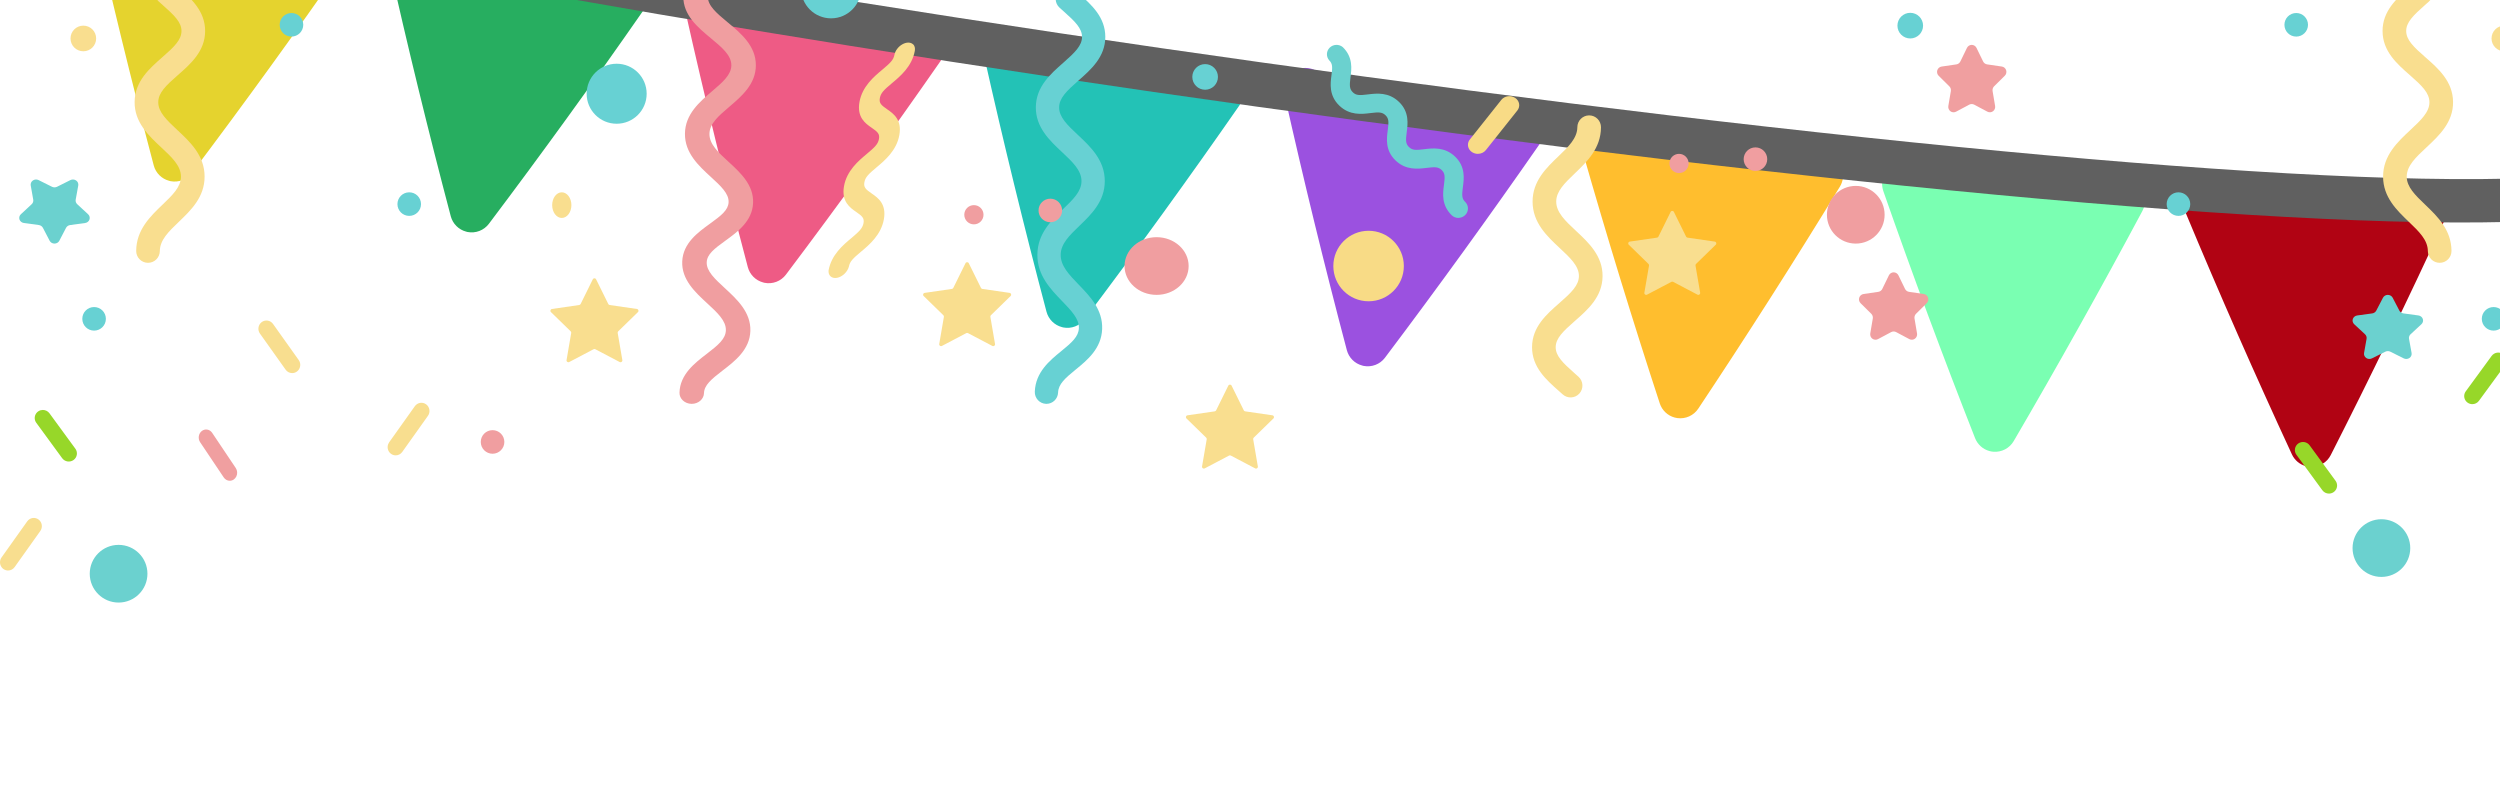 <svg width="390" height="124" viewBox="0 0 390 124" fill="none" xmlns="http://www.w3.org/2000/svg">
<path d="M379.885 29.54C379.485 29.351 379.051 29.244 378.608 29.224C378.166 29.205 377.724 29.274 377.309 29.427C376.893 29.579 376.512 29.814 376.188 30.115C375.864 30.416 375.603 30.779 375.421 31.183C375.214 31.629 374.996 32.079 374.789 32.526L347.782 32.027C347.59 31.572 347.388 31.117 347.199 30.666C347.037 30.247 346.793 29.865 346.48 29.542C346.168 29.219 345.795 28.962 345.382 28.785C344.969 28.609 344.525 28.517 344.076 28.515C343.626 28.513 343.182 28.601 342.767 28.773C342.352 28.946 341.976 29.2 341.662 29.52C341.347 29.84 341.099 30.22 340.933 30.637C340.767 31.055 340.686 31.501 340.696 31.95C340.705 32.399 340.804 32.842 340.987 33.252C346.216 45.802 351.785 58.461 357.539 70.886C357.746 71.334 358.049 71.73 358.426 72.047C358.804 72.365 359.246 72.595 359.723 72.722C359.987 72.792 360.258 72.831 360.531 72.838C361.162 72.849 361.784 72.683 362.325 72.358C362.866 72.033 363.305 71.562 363.592 71C369.782 58.83 375.818 46.382 381.52 33.995C381.892 33.187 381.928 32.265 381.622 31.43C381.315 30.595 380.691 29.915 379.885 29.54Z" fill="#B10313"/>
<path d="M285.902 24.481C285.141 24.016 284.226 23.872 283.358 24.081C282.491 24.29 281.742 24.835 281.276 25.597C281.021 26.016 280.752 26.435 280.497 26.855L253.759 23.216C253.622 22.741 253.474 22.265 253.339 21.794C253.245 21.341 253.058 20.913 252.791 20.536C252.524 20.159 252.182 19.84 251.786 19.601C251.391 19.362 250.95 19.207 250.492 19.145C250.034 19.084 249.568 19.117 249.124 19.244C248.679 19.371 248.265 19.587 247.908 19.881C247.551 20.174 247.258 20.538 247.048 20.95C246.838 21.361 246.714 21.812 246.686 22.273C246.657 22.735 246.724 23.197 246.882 23.631C250.626 36.745 254.678 49.966 258.927 62.936C259.101 63.468 259.405 63.947 259.812 64.332C260.218 64.716 260.713 64.993 261.253 65.138C261.39 65.176 261.529 65.204 261.67 65.222C262.296 65.307 262.934 65.215 263.51 64.955C264.086 64.696 264.577 64.279 264.927 63.753C272.508 52.364 279.946 40.703 287.035 29.098C287.495 28.335 287.635 27.421 287.423 26.555C287.211 25.69 286.664 24.944 285.902 24.481Z" fill="#FFBE2E"/>
<path d="M332.804 28.373C332.016 27.953 331.094 27.863 330.241 28.123C329.387 28.383 328.672 28.972 328.252 29.759C328.021 30.192 327.775 30.628 327.554 31.063L300.655 28.991C300.49 28.526 300.315 28.061 300.154 27.596C299.859 26.753 299.242 26.062 298.438 25.675C297.634 25.287 296.709 25.235 295.867 25.529C295.024 25.824 294.333 26.441 293.945 27.245C293.558 28.049 293.505 28.974 293.8 29.816C298.288 42.659 303.104 55.621 308.113 68.353C308.305 68.84 308.609 69.276 308.999 69.626C309.389 69.975 309.856 70.229 310.361 70.366C310.56 70.421 310.765 70.456 310.971 70.471C311.601 70.519 312.232 70.39 312.791 70.097C313.351 69.804 313.817 69.359 314.136 68.814C321.033 57.011 327.778 44.945 334.202 32.932C334.411 32.541 334.54 32.113 334.582 31.672C334.625 31.231 334.58 30.786 334.45 30.362C334.32 29.939 334.108 29.545 333.825 29.203C333.543 28.862 333.196 28.58 332.804 28.373Z" fill="#7AFFB2"/>
<path d="M239.312 17.83C238.58 17.321 237.676 17.123 236.799 17.28C235.921 17.437 235.142 17.935 234.632 18.666C234.353 19.069 234.067 19.473 233.778 19.876L207.272 14.673C207.163 14.194 207.046 13.71 206.937 13.231C206.84 12.8 206.66 12.392 206.406 12.03C206.151 11.668 205.828 11.36 205.455 11.123C205.082 10.886 204.666 10.725 204.23 10.649C203.795 10.573 203.348 10.584 202.917 10.68C202.485 10.777 202.077 10.957 201.715 11.211C201.354 11.466 201.046 11.789 200.809 12.162C200.572 12.535 200.411 12.951 200.335 13.387C200.259 13.822 200.269 14.269 200.366 14.7C203.341 27.991 206.621 41.43 210.112 54.64C210.265 55.212 210.567 55.733 210.985 56.151C211.404 56.569 211.926 56.869 212.498 57.021L212.719 57.081C213.339 57.202 213.98 57.147 214.57 56.921C215.16 56.695 215.674 56.308 216.054 55.804C224.288 44.878 232.398 33.673 240.161 22.503C240.666 21.77 240.86 20.867 240.701 19.991C240.542 19.115 240.043 18.338 239.312 17.83Z" fill="#9B51E0"/>
<path d="M192.457 11.832C191.725 11.323 190.822 11.125 189.944 11.282C189.067 11.439 188.287 11.938 187.777 12.668C187.498 13.071 187.212 13.475 186.923 13.878L160.417 8.675C160.308 8.196 160.191 7.712 160.082 7.233C159.986 6.802 159.805 6.394 159.551 6.032C159.297 5.67 158.974 5.362 158.6 5.125C158.227 4.888 157.811 4.727 157.375 4.651C156.94 4.575 156.494 4.586 156.062 4.682C155.631 4.779 155.222 4.959 154.861 5.214C154.499 5.468 154.191 5.791 153.954 6.164C153.717 6.537 153.556 6.954 153.48 7.389C153.404 7.825 153.415 8.271 153.511 8.702C156.486 21.993 159.766 35.432 163.257 48.642C163.411 49.214 163.712 49.735 164.131 50.153C164.55 50.571 165.071 50.871 165.643 51.024L165.865 51.083C166.484 51.204 167.126 51.149 167.715 50.923C168.305 50.697 168.819 50.31 169.199 49.806C177.433 38.881 185.543 27.675 193.306 16.505C193.811 15.772 194.006 14.869 193.847 13.993C193.688 13.117 193.188 12.34 192.457 11.832Z" fill="#23C2B6"/>
<path d="M145.861 4.869C145.13 4.36 144.226 4.162 143.348 4.319C142.471 4.476 141.692 4.974 141.181 5.705C140.903 6.108 140.617 6.512 140.327 6.915L113.821 1.712C113.713 1.233 113.595 0.749 113.486 0.27C113.39 -0.161 113.209 -0.57 112.955 -0.931C112.701 -1.293 112.378 -1.601 112.005 -1.838C111.631 -2.075 111.215 -2.236 110.78 -2.312C110.344 -2.388 109.898 -2.377 109.466 -2.281C109.035 -2.184 108.627 -2.004 108.265 -1.75C107.903 -1.496 107.595 -1.173 107.358 -0.799C107.121 -0.426 106.96 -0.01 106.884 0.426C106.808 0.861 106.819 1.308 106.915 1.739C109.89 15.03 113.17 28.469 116.662 41.679C116.815 42.251 117.116 42.772 117.535 43.19C117.954 43.608 118.476 43.908 119.048 44.06L119.269 44.119C119.888 44.241 120.53 44.186 121.12 43.96C121.709 43.734 122.224 43.347 122.604 42.843C130.837 31.917 138.948 20.712 146.71 9.542C147.215 8.809 147.41 7.906 147.251 7.03C147.092 6.154 146.592 5.377 145.861 4.869Z" fill="#EE5B85"/>
<path d="M99.524 -3.061C98.792 -3.57 97.888 -3.767 97.011 -3.611C96.134 -3.454 95.354 -2.955 94.844 -2.225C94.565 -1.822 94.279 -1.418 93.99 -1.014L67.484 -6.218C67.375 -6.696 67.258 -7.181 67.149 -7.659C67.052 -8.091 66.872 -8.499 66.618 -8.861C66.364 -9.223 66.041 -9.531 65.667 -9.767C65.294 -10.004 64.878 -10.165 64.442 -10.241C64.007 -10.317 63.56 -10.307 63.129 -10.21C62.698 -10.114 62.289 -9.933 61.928 -9.679C61.566 -9.425 61.258 -9.102 61.021 -8.729C60.784 -8.355 60.623 -7.939 60.547 -7.504C60.471 -7.068 60.482 -6.622 60.578 -6.19C63.553 7.101 66.833 20.54 70.324 33.749C70.478 34.321 70.779 34.842 71.198 35.26C71.617 35.678 72.138 35.979 72.71 36.131L72.931 36.19C73.551 36.312 74.192 36.256 74.782 36.03C75.372 35.804 75.886 35.417 76.266 34.913C84.5 23.988 92.61 12.782 100.373 1.612C100.878 0.879 101.073 -0.024 100.914 -0.9C100.754 -1.775 100.255 -2.553 99.524 -3.061Z" fill="#27AE60"/>
<path d="M53.187 -10.99C52.455 -11.499 51.551 -11.697 50.674 -11.54C49.797 -11.383 49.017 -10.884 48.507 -10.154C48.228 -9.751 47.942 -9.347 47.653 -8.944L21.147 -14.147C21.038 -14.626 20.921 -15.11 20.812 -15.589C20.715 -16.02 20.535 -16.428 20.281 -16.79C20.027 -17.152 19.704 -17.46 19.33 -17.697C18.957 -17.934 18.541 -18.095 18.105 -18.171C17.67 -18.247 17.223 -18.236 16.792 -18.14C16.36 -18.043 15.952 -17.863 15.591 -17.608C15.229 -17.354 14.921 -17.031 14.684 -16.658C14.447 -16.285 14.286 -15.868 14.21 -15.433C14.134 -14.997 14.145 -14.551 14.241 -14.12C17.216 -0.829 20.496 12.61 23.987 25.82C24.14 26.392 24.442 26.913 24.861 27.331C25.279 27.749 25.801 28.049 26.373 28.202L26.594 28.261C27.214 28.382 27.855 28.327 28.445 28.101C29.035 27.875 29.549 27.488 29.929 26.984C38.163 16.059 46.273 4.853 54.036 -6.317C54.541 -7.05 54.736 -7.953 54.577 -8.829C54.417 -9.705 53.918 -10.482 53.187 -10.99Z" fill="#E5D32E"/>
<path d="M-6.395 -20.845C-6.824 -20.952 -7.227 -21.142 -7.583 -21.406C-7.938 -21.669 -8.238 -21.999 -8.465 -22.378C-8.925 -23.143 -9.061 -24.06 -8.845 -24.926C-8.628 -25.792 -8.077 -26.537 -7.311 -26.996C-6.546 -27.456 -5.63 -27.592 -4.763 -27.376C57.982 -7.439 335.427 33.56 401.647 27.302C402.539 27.289 403.4 27.63 404.041 28.252C404.682 28.873 405.049 29.724 405.063 30.616C405.077 31.509 404.735 32.37 404.114 33.011C403.492 33.652 402.641 34.02 401.749 34.033C334.556 40.458 56.411 -0.497 -6.276 -20.834L-6.395 -20.845Z" fill="#606060"/>
<path d="M61.727 71.036C61.495 71.035 61.268 70.969 61.071 70.845C60.873 70.721 60.713 70.544 60.608 70.334C60.502 70.123 60.456 69.887 60.474 69.651C60.492 69.416 60.574 69.19 60.709 68.998L64.717 63.366C64.814 63.229 64.937 63.112 65.078 63.024C65.219 62.935 65.376 62.875 65.54 62.848C65.704 62.821 65.871 62.828 66.032 62.867C66.194 62.906 66.346 62.977 66.48 63.077C66.614 63.176 66.728 63.301 66.815 63.445C66.901 63.589 66.959 63.749 66.985 63.916C67.01 64.083 67.004 64.254 66.964 64.418C66.925 64.582 66.855 64.737 66.757 64.873L62.749 70.505C62.632 70.67 62.478 70.803 62.301 70.896C62.123 70.988 61.927 71.036 61.727 71.036ZM1.257 89C1.025 88.999 0.798 88.933 0.6 88.81C0.403 88.686 0.242 88.509 0.137 88.298C0.032 88.087 -0.014 87.851 0.004 87.616C0.022 87.38 0.103 87.154 0.239 86.963L4.247 81.33C4.344 81.193 4.466 81.077 4.608 80.988C4.749 80.899 4.906 80.84 5.069 80.813C5.233 80.786 5.401 80.792 5.562 80.831C5.723 80.87 5.876 80.942 6.01 81.041C6.144 81.14 6.258 81.265 6.344 81.41C6.431 81.554 6.489 81.714 6.514 81.881C6.54 82.048 6.533 82.218 6.494 82.382C6.455 82.547 6.384 82.701 6.286 82.838L2.278 88.47C2.161 88.634 2.008 88.768 1.83 88.86C1.653 88.952 1.456 89 1.257 89ZM45.58 58.204C45.381 58.204 45.185 58.156 45.008 58.064C44.83 57.972 44.677 57.838 44.561 57.674L40.553 52.042C40.455 51.905 40.384 51.751 40.345 51.586C40.306 51.422 40.299 51.252 40.325 51.085C40.35 50.918 40.408 50.758 40.495 50.614C40.581 50.469 40.695 50.344 40.829 50.245C40.964 50.146 41.116 50.074 41.277 50.035C41.438 49.996 41.606 49.99 41.77 50.017C41.933 50.044 42.09 50.103 42.231 50.192C42.373 50.281 42.495 50.397 42.592 50.534L46.6 56.167C46.736 56.358 46.817 56.584 46.835 56.82C46.853 57.056 46.807 57.292 46.701 57.503C46.596 57.714 46.435 57.89 46.238 58.014C46.04 58.138 45.812 58.204 45.58 58.204Z" fill="#F8DE8F"/>
<path d="M35.845 75C35.662 75.001 35.481 74.954 35.318 74.864C35.155 74.774 35.014 74.644 34.906 74.483L31.224 68.991C31.134 68.858 31.069 68.707 31.033 68.547C30.997 68.387 30.99 68.221 31.014 68.058C31.038 67.895 31.091 67.739 31.17 67.598C31.25 67.458 31.354 67.336 31.478 67.239C31.601 67.142 31.741 67.073 31.889 67.034C32.038 66.996 32.191 66.99 32.342 67.016C32.492 67.042 32.637 67.1 32.766 67.187C32.896 67.274 33.008 67.387 33.097 67.521L36.78 73.013C36.905 73.2 36.98 73.42 36.996 73.65C37.013 73.88 36.971 74.11 36.874 74.316C36.777 74.521 36.63 74.694 36.449 74.814C36.267 74.935 36.058 74.999 35.845 75Z" fill="#F09FA0"/>
<path d="M371.5 90C373.985 90 376 87.986 376 85.5C376 83.015 373.985 81 371.5 81C369.015 81 367 83.015 367 85.5C367 87.986 369.015 90 371.5 90Z" fill="#6BD1CF"/>
<path d="M363.317 77C363.116 77 362.918 76.953 362.739 76.863C362.56 76.772 362.406 76.641 362.288 76.48L358.246 70.951C358.147 70.817 358.075 70.665 358.036 70.504C357.996 70.343 357.989 70.176 358.015 70.012C358.041 69.848 358.1 69.691 358.187 69.549C358.274 69.408 358.389 69.285 358.524 69.187C358.66 69.09 358.813 69.02 358.976 68.982C359.139 68.943 359.308 68.937 359.473 68.963C359.638 68.99 359.796 69.048 359.939 69.135C360.081 69.223 360.205 69.337 360.302 69.472L364.345 75C364.482 75.188 364.564 75.41 364.583 75.642C364.601 75.873 364.554 76.105 364.448 76.312C364.341 76.519 364.179 76.692 363.98 76.814C363.78 76.935 363.551 77 363.317 77ZM385.685 63.049C385.451 63.049 385.221 62.984 385.022 62.863C384.822 62.741 384.66 62.568 384.554 62.361C384.448 62.154 384.401 61.922 384.419 61.691C384.437 61.459 384.519 61.237 384.657 61.049L388.699 55.521C388.797 55.387 388.921 55.273 389.063 55.187C389.206 55.1 389.364 55.042 389.529 55.016C389.693 54.99 389.862 54.996 390.024 55.035C390.187 55.073 390.34 55.143 390.475 55.24C390.61 55.337 390.725 55.46 390.812 55.601C390.899 55.742 390.958 55.899 390.984 56.062C391.01 56.226 391.004 56.392 390.965 56.553C390.926 56.715 390.856 56.866 390.758 57L386.715 62.529C386.597 62.69 386.442 62.821 386.263 62.912C386.084 63.002 385.886 63.05 385.685 63.049Z" fill="#97D729"/>
<path d="M373.252 46.439L374.3 48.452C374.36 48.569 374.45 48.669 374.56 48.746C374.671 48.822 374.799 48.872 374.934 48.891L377.278 49.211C377.434 49.232 377.58 49.295 377.7 49.391C377.821 49.487 377.91 49.613 377.959 49.755C378.007 49.898 378.013 50.05 377.975 50.194C377.938 50.34 377.858 50.471 377.745 50.576L376.05 52.144C375.952 52.234 375.878 52.346 375.836 52.469C375.794 52.592 375.784 52.723 375.807 52.851L376.208 55.064C376.235 55.211 376.218 55.363 376.158 55.501C376.099 55.639 376 55.759 375.872 55.847C375.745 55.935 375.594 55.987 375.437 55.998C375.28 56.008 375.123 55.977 374.983 55.907L372.896 54.864C372.775 54.804 372.641 54.772 372.504 54.772C372.368 54.772 372.233 54.804 372.112 54.864L370.017 55.909C369.877 55.978 369.72 56.009 369.564 55.998C369.407 55.987 369.256 55.935 369.129 55.847C369.002 55.76 368.903 55.64 368.844 55.502C368.784 55.364 368.767 55.213 368.794 55.066L369.185 52.853C369.208 52.725 369.198 52.594 369.155 52.471C369.113 52.347 369.04 52.236 368.942 52.145L367.255 50.577C367.142 50.473 367.062 50.341 367.025 50.196C366.987 50.051 366.993 49.899 367.041 49.757C367.09 49.615 367.179 49.489 367.3 49.392C367.42 49.296 367.567 49.234 367.722 49.212L370.064 48.892C370.199 48.873 370.328 48.824 370.438 48.747C370.549 48.671 370.638 48.57 370.698 48.454L371.746 46.441C371.816 46.309 371.924 46.197 372.056 46.12C372.189 46.042 372.342 46 372.499 46C372.655 46 372.808 46.041 372.941 46.119C373.074 46.196 373.182 46.307 373.252 46.439Z" fill="#6BD1CF"/>
<path d="M308.333 7.468L309.363 9.584C309.423 9.706 309.51 9.812 309.619 9.892C309.728 9.972 309.854 10.024 309.987 10.044L312.29 10.38C312.443 10.403 312.587 10.468 312.705 10.569C312.824 10.671 312.912 10.803 312.959 10.953C313.007 11.102 313.013 11.262 312.976 11.414C312.939 11.567 312.86 11.706 312.749 11.815L311.083 13.462C310.986 13.557 310.914 13.675 310.873 13.805C310.831 13.935 310.821 14.073 310.844 14.207L311.237 16.532C311.263 16.687 311.247 16.846 311.188 16.992C311.13 17.137 311.033 17.263 310.908 17.356C310.783 17.448 310.635 17.503 310.48 17.515C310.326 17.526 310.172 17.494 310.035 17.421L307.973 16.326C307.854 16.262 307.722 16.229 307.588 16.229C307.453 16.229 307.321 16.262 307.202 16.326L305.143 17.424C305.005 17.497 304.851 17.53 304.697 17.518C304.542 17.507 304.394 17.452 304.269 17.359C304.144 17.267 304.047 17.141 303.989 16.995C303.931 16.85 303.914 16.691 303.94 16.536L304.333 14.211C304.356 14.076 304.346 13.938 304.305 13.808C304.263 13.678 304.191 13.561 304.094 13.466L302.428 11.818C302.317 11.709 302.239 11.57 302.201 11.418C302.164 11.265 302.17 11.105 302.218 10.956C302.266 10.807 302.354 10.674 302.472 10.573C302.59 10.472 302.734 10.406 302.887 10.383L305.191 10.047C305.324 10.027 305.451 9.975 305.561 9.895C305.67 9.814 305.758 9.707 305.817 9.584L306.847 7.468C306.916 7.327 307.022 7.209 307.153 7.127C307.284 7.044 307.436 7 307.59 7C307.745 7 307.896 7.044 308.027 7.127C308.159 7.209 308.265 7.327 308.333 7.468ZM296.154 42.952L297.184 45.068C297.244 45.191 297.332 45.296 297.44 45.376C297.549 45.456 297.675 45.508 297.808 45.528L300.109 45.864C300.263 45.886 300.407 45.952 300.525 46.053C300.644 46.154 300.732 46.287 300.78 46.436C300.828 46.586 300.834 46.745 300.797 46.898C300.76 47.051 300.681 47.19 300.571 47.299L298.904 48.946C298.807 49.041 298.735 49.159 298.694 49.289C298.652 49.419 298.642 49.557 298.665 49.691L299.058 52.017C299.084 52.171 299.067 52.33 299.009 52.475C298.95 52.62 298.853 52.746 298.728 52.839C298.603 52.931 298.455 52.986 298.301 52.997C298.147 53.008 297.993 52.976 297.856 52.903L295.796 51.806C295.677 51.743 295.545 51.71 295.411 51.71C295.276 51.71 295.144 51.743 295.025 51.806L292.965 52.903C292.828 52.976 292.674 53.009 292.52 52.998C292.365 52.987 292.217 52.932 292.091 52.84C291.966 52.748 291.869 52.621 291.811 52.476C291.752 52.331 291.735 52.171 291.761 52.017L292.156 49.691C292.179 49.557 292.169 49.419 292.127 49.289C292.086 49.159 292.014 49.041 291.917 48.946L290.251 47.301C290.14 47.191 290.061 47.053 290.024 46.9C289.987 46.748 289.993 46.588 290.041 46.438C290.088 46.289 290.176 46.156 290.295 46.055C290.413 45.954 290.557 45.888 290.71 45.866L293.013 45.529C293.146 45.51 293.272 45.458 293.381 45.378C293.49 45.298 293.577 45.192 293.637 45.07L294.667 42.954C294.735 42.813 294.841 42.694 294.972 42.611C295.104 42.528 295.255 42.484 295.41 42.483C295.565 42.483 295.717 42.527 295.848 42.61C295.98 42.693 296.086 42.811 296.154 42.952Z" fill="#F09FA0"/>
<path d="M339.839 33.679C338.824 33.679 338 32.856 338 31.84C338 30.824 338.824 30.001 339.839 30.001C340.855 30.001 341.679 30.824 341.679 31.84C341.679 32.856 340.855 33.679 339.839 33.679Z" fill="#67D1D3"/>
<path d="M389 51.577C387.984 51.577 387.161 50.754 387.161 49.738C387.161 48.722 387.984 47.899 389 47.899C390.016 47.899 390.839 48.722 390.839 49.738C390.839 50.754 390.016 51.577 389 51.577Z" fill="#67D1D3"/>
<path d="M358.21 5.708C357.194 5.708 356.371 4.885 356.371 3.869C356.371 2.853 357.194 2.03 358.21 2.03C359.226 2.03 360.049 2.853 360.049 3.869C360.049 4.885 359.226 5.708 358.21 5.708Z" fill="#67D1D3"/>
<path d="M92.99 43.571L94.893 47.425C94.934 47.51 95.015 47.568 95.108 47.582L99.362 48.2C99.596 48.234 99.69 48.522 99.52 48.687L96.442 51.687C96.375 51.753 96.344 51.847 96.36 51.94L97.087 56.177C97.126 56.41 96.882 56.589 96.672 56.478L92.867 54.478C92.784 54.434 92.684 54.434 92.602 54.478L88.796 56.478C88.587 56.588 88.342 56.41 88.382 56.177L89.109 51.94C89.125 51.847 89.094 51.753 89.027 51.687L85.948 48.687C85.779 48.522 85.873 48.233 86.107 48.199L90.361 47.581C90.454 47.568 90.534 47.509 90.576 47.425L92.478 43.57C92.583 43.358 92.885 43.358 92.99 43.571Z" fill="#F9DE8F"/>
<path d="M151.128 41.06L153.031 44.915C153.073 44.999 153.153 45.057 153.246 45.071L157.5 45.689C157.734 45.723 157.828 46.011 157.658 46.176L154.58 49.177C154.513 49.242 154.482 49.337 154.498 49.429L155.225 53.666C155.265 53.9 155.02 54.078 154.81 53.968L151.005 51.967C150.922 51.923 150.823 51.923 150.74 51.967L146.935 53.968C146.725 54.078 146.48 53.9 146.52 53.666L147.247 49.429C147.263 49.337 147.232 49.242 147.165 49.177L144.087 46.176C143.917 46.011 144.011 45.723 144.245 45.689L148.499 45.071C148.592 45.057 148.673 44.999 148.714 44.915L150.617 41.06C150.721 40.848 151.023 40.848 151.128 41.06Z" fill="#F9DE8F"/>
<path d="M261.128 33.06L263.031 36.915C263.073 36.999 263.153 37.057 263.246 37.071L267.5 37.689C267.734 37.723 267.828 38.011 267.658 38.176L264.58 41.177C264.513 41.242 264.482 41.337 264.498 41.429L265.225 45.666C265.265 45.9 265.02 46.078 264.81 45.968L261.005 43.967C260.922 43.923 260.823 43.923 260.74 43.967L256.935 45.968C256.725 46.078 256.48 45.9 256.52 45.666L257.247 41.429C257.263 41.337 257.232 41.242 257.165 41.177L254.087 38.176C253.917 38.011 254.011 37.723 254.245 37.689L258.499 37.071C258.592 37.057 258.673 36.999 258.714 36.915L260.617 33.06C260.721 32.848 261.023 32.848 261.128 33.06Z" fill="#F9DE8F"/>
<path d="M192.128 60.16L194.031 64.015C194.073 64.099 194.153 64.157 194.246 64.171L198.5 64.789C198.734 64.823 198.828 65.111 198.658 65.276L195.58 68.277C195.513 68.342 195.482 68.437 195.498 68.529L196.225 72.766C196.265 73 196.02 73.178 195.81 73.068L192.005 71.067C191.922 71.024 191.823 71.024 191.74 71.067L187.935 73.068C187.725 73.178 187.48 73 187.52 72.766L188.247 68.529C188.263 68.437 188.232 68.342 188.165 68.277L185.087 65.276C184.917 65.111 185.011 64.823 185.245 64.789L189.499 64.171C189.592 64.157 189.673 64.099 189.714 64.015L191.617 60.16C191.721 59.948 192.023 59.948 192.128 60.16Z" fill="#F9DE8F"/>
<path d="M96.198 19.304C98.783 19.304 100.879 17.208 100.879 14.623C100.879 12.038 98.783 9.942 96.198 9.942C93.612 9.942 91.517 12.038 91.517 14.623C91.517 17.208 93.612 19.304 96.198 19.304Z" fill="#67D1D3"/>
<path d="M129.647 2.861C132.232 2.861 134.328 0.766 134.328 -1.82C134.328 -4.405 132.232 -6.501 129.647 -6.501C127.061 -6.501 124.966 -4.405 124.966 -1.82C124.966 0.766 127.061 2.861 129.647 2.861Z" fill="#67D1D3"/>
<path d="M180.428 46C183.19 46 185.428 43.986 185.428 41.5C185.428 39.015 183.19 37 180.428 37C177.667 37 175.428 39.015 175.428 41.5C175.428 43.986 177.667 46 180.428 46Z" fill="#F09EA0"/>
<path d="M289.5 38C291.985 38 294 35.986 294 33.5C294 31.015 291.985 29 289.5 29C287.015 29 285 31.015 285 33.5C285 35.986 287.015 38 289.5 38Z" fill="#F09EA0"/>
<path d="M87.638 34C88.467 34 89.138 33.105 89.138 32C89.138 30.896 88.467 30 87.638 30C86.81 30 86.138 30.896 86.138 32C86.138 33.105 86.81 34 87.638 34Z" fill="#F9DE8F"/>
<path d="M107.912 63C107.896 63 107.881 63 107.865 63C106.81 62.977 105.975 62.195 106.001 61.253C106.078 58.404 108.389 56.632 110.245 55.208C112.08 53.801 113.196 52.852 113.236 51.531C113.28 50.042 111.91 48.779 110.322 47.316C108.439 45.581 106.305 43.614 106.428 40.773C106.551 37.932 108.881 36.249 110.753 34.897C112.521 33.62 113.608 32.774 113.661 31.543C113.72 30.192 112.42 29.001 110.915 27.621C108.997 25.864 106.824 23.872 106.852 20.857C106.88 17.816 109.128 15.9 111.11 14.209C112.709 12.846 114.09 11.669 114.091 10.179C114.092 8.618 112.61 7.388 110.894 5.964C108.862 4.277 106.558 2.364 106.597 -0.581C106.637 -3.543 108.998 -5.381 111.08 -7.003C113.003 -8.501 114.172 -9.501 114.177 -10.77C114.182 -12.021 113.039 -13.012 111.155 -14.495C110.931 -14.672 110.707 -14.848 110.485 -15.027C109.701 -15.657 109.637 -16.736 110.343 -17.436C111.051 -18.136 112.259 -18.192 113.043 -17.562C113.255 -17.391 113.47 -17.222 113.685 -17.053C115.713 -15.456 118.011 -13.646 118 -10.757C117.988 -7.854 115.654 -6.036 113.594 -4.432C111.631 -2.904 110.438 -1.879 110.42 -0.54C110.401 0.895 111.837 2.087 113.498 3.466C115.569 5.185 117.916 7.133 117.914 10.181C117.912 13.129 115.701 15.013 113.751 16.676C112.108 18.077 110.689 19.287 110.675 20.886C110.66 22.498 112.047 23.77 113.653 25.242C115.505 26.938 117.602 28.861 117.481 31.675C117.359 34.515 115.03 36.197 113.158 37.55C111.388 38.828 110.301 39.674 110.248 40.906C110.188 42.289 111.523 43.52 113.069 44.944C114.979 46.705 117.145 48.701 117.057 51.623C116.969 54.55 114.623 56.35 112.737 57.796C110.946 59.17 109.856 60.094 109.822 61.337C109.797 62.263 108.947 63 107.912 63Z" fill="#F09EA0"/>
<path d="M23.09 41C23.085 41 23.079 41 23.074 41C22.056 40.992 21.237 40.157 21.246 39.136C21.273 35.838 23.441 33.76 25.354 31.926C26.896 30.448 28.228 29.172 28.229 27.556C28.23 25.864 26.8 24.53 25.145 22.986C23.185 21.156 20.962 19.082 21 15.889C21.039 12.677 23.316 10.684 25.325 8.925C27.18 7.302 28.307 6.216 28.312 4.841C28.317 3.483 27.214 2.408 25.397 0.8C25.181 0.609 24.964 0.418 24.751 0.224C23.994 -0.459 23.933 -1.629 24.614 -2.388C25.295 -3.147 26.462 -3.208 27.218 -2.525C27.423 -2.34 27.63 -2.157 27.837 -1.974C29.793 -0.242 32.011 1.721 32 4.854C31.989 8.002 29.736 9.973 27.749 11.713C25.856 13.37 24.706 14.481 24.688 15.933C24.669 17.489 26.054 18.781 27.657 20.277C29.655 22.141 31.919 24.253 31.917 27.558C31.915 30.755 29.783 32.798 27.902 34.602C26.317 36.12 24.948 37.432 24.933 39.166C24.925 40.182 24.101 41 23.09 41Z" fill="#F9DE8F"/>
<path d="M163.246 63C163.223 63 163.199 63 163.175 62.999C162.173 62.96 161.391 62.109 161.43 61.099C161.546 58.049 163.761 56.242 165.54 54.79C167.221 53.418 168.254 52.511 168.305 51.189C168.36 49.739 167.125 48.46 165.694 46.979C163.872 45.092 161.806 42.953 161.832 39.717C161.859 36.451 163.995 34.394 165.88 32.579C167.4 31.116 168.712 29.852 168.713 28.252C168.714 26.577 167.305 25.256 165.675 23.727C163.743 21.916 161.553 19.863 161.591 16.701C161.628 13.521 163.872 11.547 165.851 9.807C167.679 8.199 168.79 7.124 168.795 5.762C168.8 4.419 167.713 3.355 165.923 1.763C165.71 1.573 165.496 1.383 165.285 1.192C164.54 0.515 164.48 -0.643 165.151 -1.394C165.823 -2.146 166.972 -2.206 167.717 -1.529C167.919 -1.346 168.123 -1.165 168.327 -0.983C170.254 0.731 172.439 2.674 172.428 5.775C172.417 8.893 170.198 10.844 168.24 12.566C166.375 14.207 165.241 15.307 165.224 16.745C165.206 18.286 166.57 19.565 168.15 21.046C170.118 22.891 172.348 24.983 172.346 28.255C172.345 31.42 170.244 33.443 168.39 35.228C166.829 36.732 165.48 38.031 165.466 39.747C165.452 41.478 166.77 42.844 168.297 44.424C170.057 46.245 172.05 48.31 171.935 51.331C171.819 54.38 169.605 56.186 167.826 57.638C166.144 59.01 165.111 59.918 165.06 61.241C165.023 62.226 164.218 63 163.246 63Z" fill="#67D1D3"/>
<path d="M13 8C14.105 8 15 7.105 15 6C15 4.896 14.105 4 13 4C11.895 4 11 4.896 11 6C11 7.105 11.895 8 13 8Z" fill="#F9DE8F"/>
<path d="M151.928 35C152.757 35 153.428 34.329 153.428 33.5C153.428 32.672 152.757 32 151.928 32C151.1 32 150.428 32.672 150.428 33.5C150.428 34.329 151.1 35 151.928 35Z" fill="#F09EA0"/>
<path d="M261.928 27C262.757 27 263.428 26.329 263.428 25.5C263.428 24.672 262.757 24 261.928 24C261.1 24 260.428 24.672 260.428 25.5C260.428 26.329 261.1 27 261.928 27Z" fill="#F09EA0"/>
<path d="M188 14C189.105 14 190 13.105 190 12C190 10.896 189.105 10 188 10C186.895 10 186 10.896 186 12C186 13.105 186.895 14 188 14Z" fill="#67D1D3"/>
<path d="M298 6C299.105 6 300 5.105 300 4C300 2.896 299.105 2 298 2C296.895 2 296 2.896 296 4C296 5.105 296.895 6 298 6Z" fill="#67D1D3"/>
<path d="M76.839 70.783C77.855 70.783 78.679 69.959 78.679 68.944C78.679 67.928 77.855 67.104 76.839 67.104C75.823 67.104 75 67.928 75 68.944C75 69.959 75.823 70.783 76.839 70.783Z" fill="#F09EA0"/>
<path d="M163.851 34.671C164.866 34.671 165.69 33.848 165.69 32.832C165.69 31.816 164.866 30.992 163.851 30.992C162.835 30.992 162.011 31.816 162.011 32.832C162.011 33.848 162.835 34.671 163.851 34.671Z" fill="#F09EA0"/>
<path d="M273.851 26.671C274.866 26.671 275.69 25.848 275.69 24.832C275.69 23.816 274.866 22.992 273.851 22.992C272.835 22.992 272.011 23.816 272.011 24.832C272.011 25.848 272.835 26.671 273.851 26.671Z" fill="#F09EA0"/>
<path d="M63.839 33.679C64.855 33.679 65.679 32.856 65.679 31.84C65.679 30.824 64.855 30.001 63.839 30.001C62.824 30.001 62 30.824 62 31.84C62 32.856 62.824 33.679 63.839 33.679Z" fill="#67D1D3"/>
<path d="M14.679 51.577C15.694 51.577 16.518 50.754 16.518 49.738C16.518 48.722 15.694 47.899 14.679 47.899C13.663 47.899 12.839 48.722 12.839 49.738C12.839 50.754 13.663 51.577 14.679 51.577Z" fill="#67D1D3"/>
<path d="M45.469 5.708C46.484 5.708 47.308 4.885 47.308 3.869C47.308 2.853 46.484 2.03 45.469 2.03C44.453 2.03 43.629 2.853 43.629 3.869C43.629 4.885 44.453 5.708 45.469 5.708Z" fill="#67D1D3"/>
<path d="M380.589 41C380.594 41 380.599 41 380.604 41C381.623 40.992 382.442 40.157 382.433 39.136C382.406 35.838 380.238 33.76 378.325 31.926C376.782 30.448 375.451 29.172 375.45 27.556C375.449 25.864 376.878 24.53 378.533 22.986C380.494 21.156 382.717 19.082 382.678 15.889C382.64 12.677 380.363 10.684 378.354 8.925C376.499 7.302 375.371 6.216 375.367 4.841C375.362 3.483 376.465 2.408 378.282 0.8C378.498 0.609 378.714 0.418 378.928 0.224C379.685 -0.459 379.746 -1.629 379.065 -2.388C378.383 -3.147 377.217 -3.208 376.461 -2.525C376.256 -2.34 376.049 -2.157 375.842 -1.974C373.885 -0.242 371.668 1.721 371.679 4.854C371.69 8.002 373.942 9.973 375.929 11.713C377.823 13.37 378.973 14.481 378.991 15.933C379.009 17.489 377.624 18.781 376.021 20.277C374.024 22.141 371.76 24.253 371.762 27.558C371.764 30.755 373.896 32.798 375.777 34.602C377.362 36.12 378.731 37.432 378.745 39.166C378.754 40.182 379.578 41 380.589 41Z" fill="#F9DE8F"/>
<path d="M390.679 8C389.574 8 388.679 7.105 388.679 6C388.679 4.896 389.574 4 390.679 4C391.783 4 392.679 4.896 392.679 6C392.679 7.105 391.783 8 390.679 8Z" fill="#F9DE8F"/>
<path d="M227.521 34C227.324 34.001 227.129 33.963 226.947 33.89C226.765 33.816 226.6 33.709 226.46 33.573C224.844 31.996 225.08 30.167 225.26 28.834C225.424 27.573 225.436 27.048 224.91 26.533C224.384 26.017 223.843 26.031 222.551 26.191C221.182 26.361 219.31 26.581 217.693 25.02C216.076 23.458 216.315 21.616 216.493 20.283C216.657 19.02 216.669 18.495 216.142 17.982C215.616 17.468 215.076 17.48 213.784 17.64C212.417 17.81 210.542 18.03 208.926 16.469C207.309 14.908 207.529 13.053 207.713 11.72C207.877 10.459 207.889 9.934 207.363 9.419C207.117 9.139 206.987 8.78 207.001 8.411C207.015 8.043 207.17 7.693 207.437 7.431C207.704 7.17 208.062 7.017 208.439 7.001C208.817 6.986 209.186 7.111 209.474 7.35C211.091 8.927 210.854 10.754 210.674 12.087C210.514 13.35 210.514 13.875 211.031 14.388C211.547 14.902 212.095 14.89 213.387 14.728C214.756 14.558 216.629 14.338 218.245 15.899C219.862 17.46 219.624 19.303 219.446 20.636C219.282 21.897 219.27 22.422 219.796 22.937C220.322 23.453 220.86 23.439 222.153 23.279C223.521 23.109 225.394 22.889 227.011 24.45C228.627 26.011 228.391 27.854 228.211 29.187C228.047 30.45 228.035 30.975 228.561 31.488C228.771 31.693 228.913 31.954 228.971 32.237C229.029 32.521 228.999 32.815 228.886 33.083C228.772 33.35 228.58 33.579 228.334 33.739C228.087 33.9 227.797 33.986 227.501 33.987L227.521 34Z" fill="#6BD1CF"/>
<path d="M142.45 6.905C142.571 7.025 142.656 7.179 142.701 7.357C142.745 7.534 142.749 7.734 142.71 7.942C142.265 10.364 140.458 11.883 139.136 12.985C137.889 14.03 137.405 14.501 137.258 15.291C137.112 16.081 137.454 16.399 138.39 17.044C139.381 17.726 140.727 18.671 140.296 21.079C139.865 23.487 138.045 25.017 136.724 26.12C135.476 27.168 134.991 27.637 134.846 28.426C134.701 29.215 135.042 29.534 135.978 30.179C136.968 30.86 138.315 31.806 137.884 34.215C137.453 36.623 135.633 38.174 134.309 39.273C133.062 40.319 132.577 40.789 132.431 41.579C132.327 41.984 132.079 42.39 131.736 42.717C131.393 43.044 130.979 43.267 130.579 43.341C130.178 43.416 129.82 43.336 129.575 43.119C129.33 42.902 129.217 42.563 129.259 42.169C129.704 39.747 131.509 38.23 132.831 37.129C134.077 36.078 134.555 35.601 134.706 34.819C134.857 34.036 134.511 33.712 133.573 33.069C132.582 32.386 131.236 31.442 131.667 29.033C132.098 26.625 133.918 25.096 135.239 23.993C136.486 22.947 136.97 22.477 137.117 21.687C137.264 20.896 136.922 20.58 135.986 19.935C134.995 19.252 133.649 18.307 134.08 15.899C134.511 13.491 136.33 11.96 137.653 10.859C138.901 9.811 139.386 9.341 139.53 8.553C139.588 8.238 139.738 7.914 139.961 7.621C140.183 7.327 140.469 7.078 140.781 6.904C141.094 6.731 141.419 6.64 141.716 6.645C142.013 6.649 142.269 6.749 142.45 6.93L142.45 6.905Z" fill="#F9DE8F"/>
<path d="M213.5 47C216.538 47 219 44.538 219 41.5C219 38.463 216.538 36 213.5 36C210.462 36 208 38.463 208 41.5C208 44.538 210.462 47 213.5 47Z" fill="#F8DB86"/>
<path d="M230.542 24C230.257 23.999 229.979 23.927 229.737 23.791C229.494 23.656 229.298 23.462 229.169 23.231C229.04 23 228.983 22.741 229.005 22.482C229.026 22.224 229.126 21.976 229.292 21.765L234.205 15.583C234.324 15.433 234.474 15.306 234.647 15.209C234.819 15.112 235.011 15.047 235.212 15.018C235.412 14.989 235.617 14.996 235.814 15.039C236.011 15.082 236.197 15.159 236.361 15.268C236.526 15.377 236.665 15.514 236.771 15.671C236.877 15.829 236.949 16.004 236.981 16.187C237.013 16.369 237.005 16.556 236.958 16.736C236.911 16.916 236.825 17.085 236.706 17.235L231.793 23.418C231.65 23.599 231.462 23.746 231.245 23.847C231.027 23.948 230.786 24.001 230.542 24Z" fill="#F8DB86"/>
<path d="M9.252 37.561L10.3 35.548C10.36 35.432 10.45 35.331 10.56 35.255C10.671 35.178 10.799 35.129 10.934 35.11L13.278 34.79C13.434 34.768 13.58 34.706 13.7 34.61C13.821 34.513 13.91 34.387 13.959 34.245C14.007 34.103 14.013 33.951 13.975 33.806C13.938 33.661 13.858 33.529 13.745 33.425L12.05 31.857C11.952 31.766 11.879 31.655 11.836 31.532C11.794 31.408 11.784 31.277 11.807 31.149L12.208 28.936C12.235 28.789 12.217 28.638 12.158 28.5C12.099 28.361 12 28.241 11.872 28.154C11.745 28.066 11.594 28.014 11.437 28.003C11.28 27.992 11.123 28.024 10.983 28.093L8.896 29.137C8.775 29.197 8.641 29.228 8.504 29.228C8.368 29.228 8.233 29.197 8.112 29.137L6.017 28.092C5.877 28.022 5.72 27.991 5.564 28.002C5.407 28.013 5.256 28.066 5.129 28.153C5.002 28.241 4.903 28.36 4.844 28.499C4.784 28.637 4.767 28.788 4.794 28.935L5.185 31.148C5.208 31.276 5.198 31.407 5.155 31.53C5.113 31.653 5.04 31.765 4.942 31.855L3.255 33.423C3.142 33.527 3.062 33.659 3.025 33.804C2.987 33.949 2.993 34.101 3.041 34.243C3.09 34.386 3.179 34.512 3.3 34.608C3.42 34.704 3.567 34.767 3.722 34.788L6.064 35.108C6.199 35.127 6.328 35.177 6.438 35.253C6.549 35.33 6.638 35.43 6.698 35.547L7.746 37.559C7.816 37.692 7.924 37.803 8.056 37.881C8.189 37.959 8.342 38 8.499 38C8.655 38 8.808 37.959 8.941 37.882C9.074 37.804 9.182 37.693 9.252 37.561Z" fill="#6BD1CF"/>
<path d="M-15.683 50C-15.884 50 -16.082 50.047 -16.261 50.138C-16.44 50.228 -16.594 50.359 -16.712 50.521L-20.754 56.05C-20.853 56.183 -20.925 56.335 -20.964 56.496C-21.004 56.657 -21.011 56.825 -20.985 56.989C-20.959 57.153 -20.901 57.31 -20.813 57.451C-20.726 57.593 -20.611 57.716 -20.476 57.813C-20.34 57.91 -20.187 57.98 -20.024 58.019C-19.861 58.057 -19.692 58.064 -19.527 58.037C-19.362 58.011 -19.203 57.952 -19.061 57.865C-18.919 57.778 -18.795 57.664 -18.698 57.529L-14.655 52C-14.518 51.812 -14.435 51.59 -14.417 51.359C-14.399 51.127 -14.446 50.896 -14.552 50.689C-14.659 50.482 -14.821 50.308 -15.02 50.187C-15.22 50.065 -15.449 50.001 -15.683 50ZM6.685 63.951C6.451 63.952 6.221 64.016 6.022 64.138C5.822 64.259 5.66 64.433 5.554 64.64C5.448 64.846 5.401 65.078 5.419 65.31C5.437 65.541 5.519 65.763 5.657 65.951L9.699 71.48C9.797 71.614 9.921 71.727 10.063 71.814C10.206 71.9 10.364 71.959 10.528 71.984C10.693 72.011 10.862 72.004 11.024 71.966C11.187 71.927 11.34 71.857 11.475 71.76C11.61 71.663 11.725 71.54 11.812 71.4C11.899 71.258 11.958 71.102 11.984 70.938C12.01 70.775 12.004 70.608 11.965 70.447C11.926 70.286 11.856 70.134 11.758 70L7.715 64.472C7.597 64.31 7.442 64.179 7.263 64.089C7.084 63.998 6.886 63.951 6.685 63.951Z" fill="#97D729"/>
<path d="M18.5 85C20.985 85 23 87.015 23 89.5C23 91.986 20.985 94 18.5 94C16.015 94 14 91.986 14 89.5C14 87.015 16.015 85 18.5 85Z" fill="#6BD1CF"/>
<path d="M247.91 18C247.915 18 247.921 18 247.926 18C248.944 18.009 249.763 18.843 249.754 19.865C249.727 23.163 247.559 25.241 245.646 27.074C244.104 28.552 242.772 29.828 242.771 31.444C242.77 33.137 244.199 34.47 245.854 36.015C247.815 37.844 250.038 39.918 250 43.111C249.961 46.324 247.684 48.317 245.676 50.075C243.82 51.699 242.693 52.785 242.688 54.16C242.683 55.517 243.786 56.592 245.603 58.2C245.819 58.391 246.036 58.583 246.249 58.776C247.006 59.46 247.067 60.629 246.386 61.388C245.705 62.148 244.538 62.208 243.782 61.525C243.577 61.341 243.37 61.157 243.163 60.975C241.207 59.243 238.989 57.28 239 54.147C239.011 50.998 241.263 49.027 243.251 47.288C245.144 45.631 246.295 44.52 246.312 43.067C246.33 41.511 244.946 40.219 243.343 38.723C241.345 36.859 239.081 34.747 239.083 31.442C239.085 28.245 241.217 26.202 243.098 24.399C244.683 22.88 246.053 21.568 246.067 19.834C246.075 18.818 246.899 18 247.91 18Z" fill="#F9DE8F"/>
</svg>
